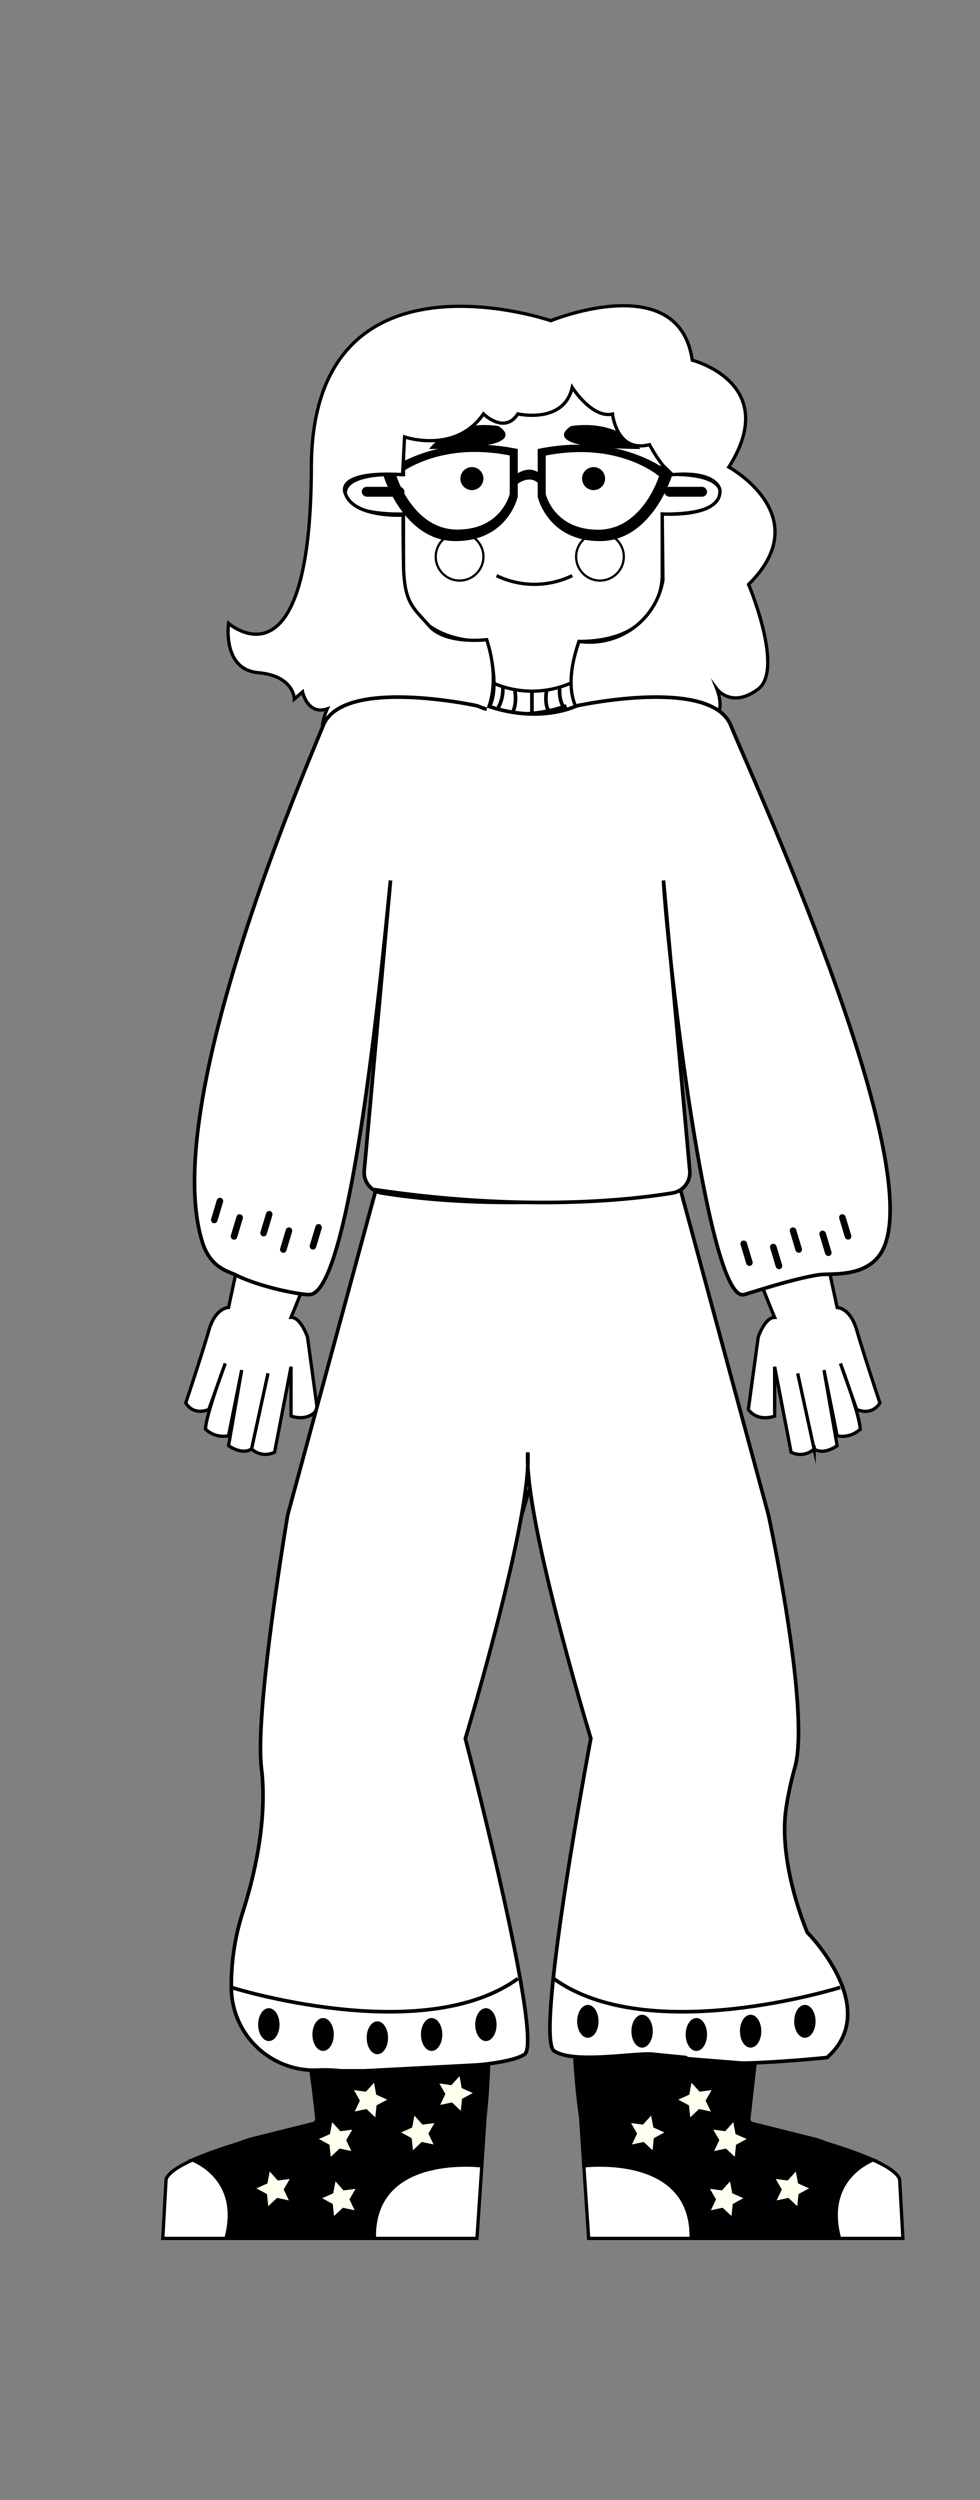 <?xml version="1.0" encoding="UTF-8"?> <svg xmlns="http://www.w3.org/2000/svg" viewBox="0 0 298 760"><rect x="0" y="0" width="298" height="760" fill="#808080" stroke="none"/> <defs> <style>.cls-1,.cls-4{fill:#fff;}.cls-1,.cls-2,.cls-3,.cls-4,.cls-5{stroke:#000;stroke-miterlimit:10;}.cls-2,.cls-3,.cls-5{fill:none;}.cls-3{stroke-width:0.69px;}.cls-4,.cls-5{stroke-width:1.11px;}.cls-6{fill:#ffe;}</style> </defs> <g id="_0_Cuerpos" data-name="0 Cuerpos"> <path id="_4_All_Nighter_Aficionado_Cuerpo" data-name="4 All Nighter Aficionado Cuerpo" class="cls-1" d="M162.5,447.5l-27,93c19,46,12,103,12,103l-2.46,37H49.5l1-18c3-8,46-17,46-17l-11-98c-10-38,32-182,32-182L122.69,263c-.81,17.52-14.19,59.48-14.19,59.48,3,24-20,78-20,78,3,0,5,6,5,6l3,22c-3,4-8,2-8,2v-15l-5,26a6.18,6.18,0,0,1-7-1l5-23-5,23c-3,2-7-1-7-1l4-23-4,20a7.91,7.91,0,0,1-7-2c0-4,6-20,6-20l-5,14c-5,2-7-2-7-2s5-15,7-22,6-7,6-7,15-70,17-80,12-88,21-97,40.5-4.17,40.5-4.17c5-6.66,0-21.33,0-21.33-26,0-25.31-20.09-25.31-20.09V156.26S105,157,105,150s17.69-5.68,17.69-5.68V119.69s3.81-11.89,39.81-11.89,38.87,11.89,38.87,11.89v24.63S219.06,143,219.06,150s-17.69,6.26-17.69,6.26v18.65S202.06,195,176.06,195c0,0-5,14.67,0,21.33,0,0,31.5-4.83,40.5,4.17s19,87,21,97,17,80,17,80,4,0,6,7,7,22,7,22-2.06,4-7.06,2l-4.94-14s6,16,6,20a7.91,7.91,0,0,1-7,2l-4-20,4,23s-4,3-7,1l-5-23,5,23a6.18,6.18,0,0,1-7,1l-5-26v15s-5,2-8-2l3-22s2-6,5-6c0,0-23-54-20-78,0,0-13.38-42-14.19-59.48l5.19,102.48s42,144,32,182l-11,98s43,9,46,17l1,18H179l-2.46-37s-9.06-56,9.94-102l-24-94"></path> </g> <g id="_1_Colour_coder" data-name="1 Colour coder"> <rect x="202" y="148" width="13" height="3" rx="1.5"></rect> <rect x="110" y="148" width="13" height="3" rx="1.5"></rect> <circle cx="143.5" cy="145.5" r="3.5"></circle> <circle cx="180.5" cy="145.5" r="3.5"></circle> <path class="cls-2" d="M151,175a26.34,26.34,0,0,0,23,0"></path> <circle class="cls-3" cx="139.75" cy="169.25" r="7.25"></circle> <circle class="cls-3" cx="182.44" cy="169.25" r="7.25"></circle> <path d="M130.5,136.5s6-9,21-7c0,0,5,2.8,0,4.9S130.5,136.5,130.5,136.5Z"></path> <path d="M194.72,136.5s-6-9-21-7c0,0-5,2.8,0,4.9S194.72,136.5,194.72,136.5Z"></path> <path class="cls-4" d="M160.5,441.5c-1.25,19.89,19.16,87,19.16,87s-17.16,91-11.16,95,24.64.46,30,1l10,1c5,4,43,0,43,0,17-15-6-38-6-38s-9.2-21.26-6.36-38.45a99.21,99.21,0,0,1,2.52-11.55c5-17-8-77-8-77L206,358.25s-47.06,8.75-90.76,0L87.5,460.5s-10.11,59.41-8,77c1.94,16.17-2.39,33.59-5.7,43.88A73,73,0,0,0,70.34,604v.23a25.26,25.26,0,0,0,26.5,25.1c7.66-.39,12.65,1.81,14.66.21a33.85,33.85,0,0,0,11,0c5.31-.89,31-1,37-5s-18-96-18-96,20.25-67.11,19-87"></path> </g> <g id="_4_A.N._Aficionado" data-name="4 A.N. Aficionado"> <path d="M116.5,144.3s6,20.2,22,20.2S157.44,151,157.44,151V136.5C130.89,131,116.5,144.3,116.5,144.3Zm38.5,5.83S152.52,161,139.06,161s-18.5-16.26-18.5-16.26,12.1-10.7,34.44-6.28Z"></path> <path d="M163.5,136.5V151s2.94,13.5,18.94,13.5,22-20.2,22-20.2S190.06,131,163.5,136.5Zm2.44,2c22.34-4.42,34.45,6.28,34.45,6.28s-5,16.26-18.51,16.26-15.94-10.87-15.94-10.87Z"></path> <path class="cls-2" d="M156.05,145.5s5.2-5,8.82,0"></path> <path class="cls-2" d="M156.05,147.5s5.2-5,8.82,0"></path> <path class="cls-2" d="M156.05,146.5s5.2-5,8.82,0"></path> <path class="cls-1" d="M203.5,143.5c-3.11-2.76-6-8.33-6-8.33-10,2.66-11.24-9.29-11.24-9.29C180,127.26,174,117.77,174,117.77c-2.52,11.27-16.54,8.06-16.54,8.06-4.05,6.33-10.44,0-10.44,0-8.5,12.33-24,7-24,7l-.6,11.45C101.29,143.11,105,150,105,150c2.5,7.5,17.59,6.6,17.59,6.6s-.09,2.9.1,14.84,2.81,13.06,7.81,18.82,17.5,4.21,17.5,4.21c4.5,14,0,21.86,0,21.86-10.5,20.84-35.5,8.17-35.5,8.17-21,8-13-9-13-9-6,2-7.49-5.16-7.49-5.16L89.5,212.5s0-7-11-8-9-15-9-15,25,22,25.18-47.5S167.5,97.5,167.5,97.5s39-16,43,12c0,0,27.26,7,11.13,32.5,0,0,27.09,14.83,6,35.67,0,0,10.89,25.83,2.89,31.83s-12.51,0-12.51,0,3.51,8.85-3,8.92a80.83,80.83,0,0,0-38.94-2.09s-5.44-5.83,0-21.33a22.6,22.6,0,0,0,25.52-18.67l-.21-20.07s18,1.24,17.55-7.26c0,0-.53-5.9-14.48-4.7l-3.18-3.12"></path> <path class="cls-2" d="M149.92,207.63a29.52,29.52,0,0,0,23.73,0"></path> <path class="cls-4" d="M172.25,214.6c-14,4.84-24.17,1.21-26.49.23a5.9,5.9,0,0,0-1.15-.36c-5.22-1.07-40.8-7.76-46.36,6.13C93,233.75,48.6,335.77,61.5,377.5c2.46,8,8,9,10.1,10.06,7.71,3.9,20.57,6.22,22.65,6,13.25-1.1,23-112,24.5-125.9l-7.2,79.55-.36,4-.43,4.66a6.3,6.3,0,0,0,5.22,6.78c12.56,2.09,45.11,5.82,91.27-1.11"></path> <path class="cls-4" d="M148.25,214.6c14,4.84,24.18,1.21,26.5.23a5.8,5.8,0,0,1,1.14-.36c5.22-1.07,40.8-7.76,46.36,6.13,5.26,13.15,62.29,137,45.25,160.9-5,7-15.11,5.5-18.6,6.06-8.53,1.37-20.63,5.5-22.65,6-10.75,2.9-23-100-24.5-125.9l8,88.23a6.29,6.29,0,0,1-5.22,6.78c-12.56,2.09-45.1,5.82-91.27-1.11"></path> <path class="cls-5" d="M152.89,208.78a11.77,11.77,0,0,1-1.64,6.82"></path> <path class="cls-5" d="M170.2,208.86s-.49,4.74,1.78,6.74"></path> <path class="cls-5" d="M156.53,209.65s.86,4.12-.71,7"></path> <path class="cls-5" d="M166.25,209.6s-1,5,1,7"></path> <line class="cls-5" x1="161.75" y1="210.09" x2="161.75" y2="216.93"></line> <path class="cls-4" d="M70.34,604.19s58.16,18.31,87.16-2.69"></path> <path class="cls-4" d="M255.5,604.19s-58.16,18.31-87.16-2.69"></path> <ellipse cx="81.75" cy="615.5" rx="3.25" ry="5"></ellipse> <ellipse cx="98.25" cy="618.5" rx="3.25" ry="5"></ellipse> <ellipse cx="114.75" cy="619.5" rx="3.25" ry="5"></ellipse> <ellipse cx="131.25" cy="618.5" rx="3.25" ry="5"></ellipse> <ellipse cx="147.75" cy="615.5" rx="3.25" ry="5"></ellipse> <ellipse cx="244.75" cy="614.5" rx="3.25" ry="5"></ellipse> <ellipse cx="228.25" cy="617.5" rx="3.25" ry="5"></ellipse> <ellipse cx="211.75" cy="618.5" rx="3.25" ry="5"></ellipse> <ellipse cx="195.25" cy="617.5" rx="3.25" ry="5"></ellipse> <ellipse cx="178.75" cy="614.5" rx="3.25" ry="5"></ellipse> <path d="M114.34,680.54C113.71,654.54,147,659,147,659V647l2-20-38,2H94l2,15-.53,1-20,5-18.38,6.62s16.33,4.88,11.1,23.88"></path> <polygon class="cls-6" points="87.84 668.94 84.25 668.17 81.57 670.69 81.19 667.03 77.97 665.27 81.33 663.78 82.01 660.16 84.47 662.9 88.11 662.43 86.27 665.62 87.84 668.94"></polygon> <polygon class="cls-6" points="106.84 653.94 103.25 653.17 100.57 655.69 100.19 652.03 96.97 650.27 100.33 648.78 101.01 645.16 103.47 647.9 107.11 647.43 105.27 650.62 106.84 653.94"></polygon> <polygon class="cls-6" points="131.84 651.94 128.25 651.17 125.57 653.69 125.19 650.03 121.97 648.27 125.33 646.78 126.01 643.16 128.47 645.9 132.11 645.43 130.27 648.62 131.84 651.94"></polygon> <polygon class="cls-6" points="107.84 671.94 104.25 671.17 101.57 673.69 101.19 670.03 97.97 668.27 101.33 666.78 102.01 663.16 104.47 665.9 108.11 665.43 106.27 668.62 107.84 671.94"></polygon> <polygon class="cls-6" points="114.11 643.7 111.45 641.16 107.85 641.91 109.44 638.6 107.62 635.4 111.26 635.9 113.74 633.17 114.39 636.79 117.75 638.3 114.51 640.05 114.11 643.7"></polygon> <path d="M209.66,680.54C210.29,654.54,177,659,177,659V647l-2-22h30l25,2-2,17,.53,1,20,5,18.38,6.62s-16.33,4.88-11.1,23.88"></path> <polygon class="cls-6" points="236.16 668.94 239.75 668.17 242.43 670.69 242.81 667.03 246.03 665.27 242.67 663.78 241.99 660.16 239.53 662.9 235.89 662.43 237.73 665.62 236.16 668.94"></polygon> <polygon class="cls-6" points="217.16 653.94 220.75 653.17 223.43 655.69 223.81 652.03 227.03 650.27 223.67 648.78 222.99 645.16 220.53 647.9 216.89 647.43 218.73 650.62 217.16 653.94"></polygon> <polygon class="cls-6" points="192.16 651.94 195.75 651.17 198.43 653.69 198.81 650.03 202.03 648.27 198.67 646.78 197.99 643.16 195.53 645.9 191.89 645.43 193.73 648.62 192.16 651.94"></polygon> <polygon class="cls-6" points="216.16 671.94 219.75 671.17 222.43 673.69 222.81 670.03 226.03 668.27 222.67 666.78 221.99 663.16 219.53 665.9 215.89 665.43 217.73 668.62 216.16 671.94"></polygon> <polygon class="cls-6" points="209.89 643.7 212.55 641.16 216.15 641.91 214.56 638.6 216.38 635.4 212.74 635.9 210.26 633.17 209.61 636.79 206.25 638.3 209.49 640.05 209.89 643.7"></polygon> <polygon class="cls-6" points="140.11 641.7 137.45 639.16 133.85 639.91 135.44 636.6 133.62 633.4 137.26 633.9 139.74 631.17 140.39 634.79 143.75 636.3 140.51 638.05 140.11 641.7"></polygon> <rect x="65" y="364" width="2" height="8" rx="1" transform="translate(108.68 -3.43) rotate(16.72)"></rect> <rect x="71" y="369" width="2" height="8" rx="1" transform="translate(110.37 -4.94) rotate(16.72)"></rect> <rect x="86" y="373" width="2" height="8" rx="1" transform="translate(112.15 -9.09) rotate(16.72)"></rect> <rect x="80" y="368" width="2" height="8" rx="1" transform="translate(110.46 -7.57) rotate(16.72)"></rect> <rect x="95" y="372" width="2" height="8" rx="1" transform="translate(112.25 -11.72) rotate(16.72)"></rect> <rect x="256" y="369" width="2" height="8" rx="1" transform="translate(610.46 656.28) rotate(163.28)"></rect> <rect x="250" y="374" width="2" height="8" rx="1" transform="translate(600.15 667.79) rotate(163.28)"></rect> <rect x="235" y="378" width="2" height="8" rx="1" transform="translate(571.93 679.94) rotate(163.28)"></rect> <rect x="241" y="373" width="2" height="8" rx="1" transform="translate(582.24 668.43) rotate(163.28)"></rect> <rect x="226" y="377" width="2" height="8" rx="1" transform="translate(554.03 680.57) rotate(163.28)"></rect> </g> </svg> 